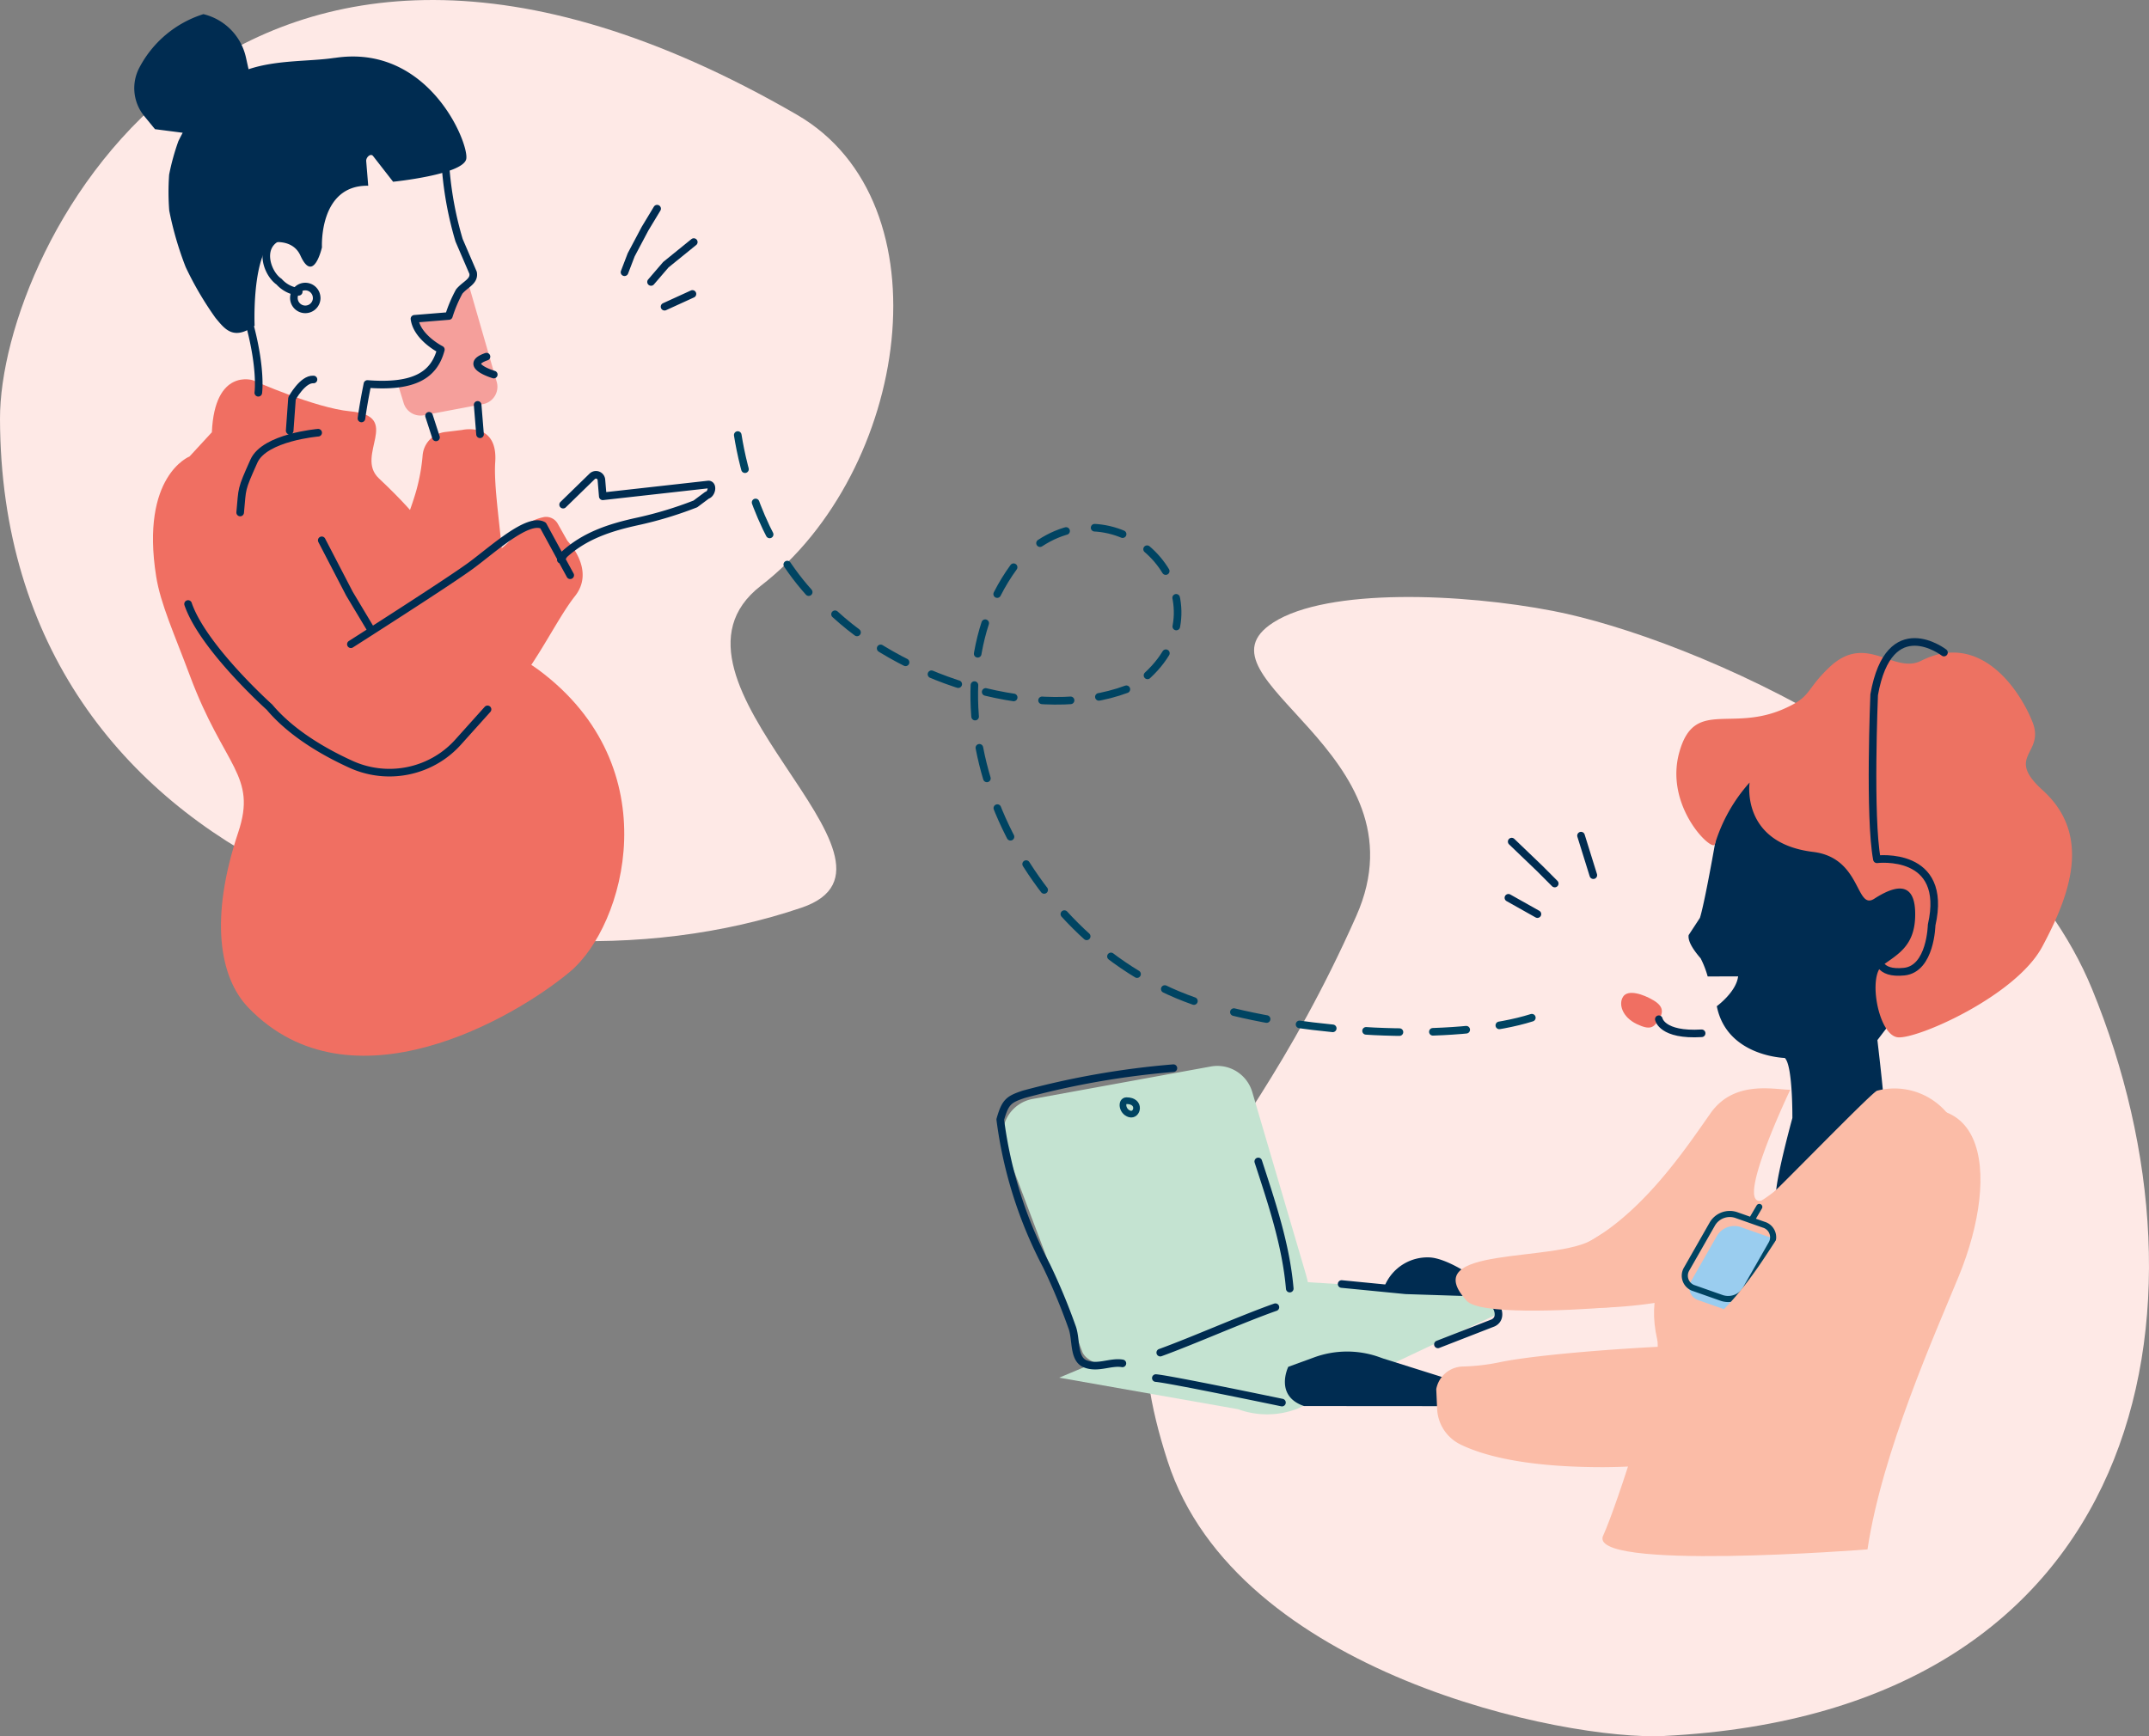 <svg xmlns="http://www.w3.org/2000/svg" width="282.579" height="228.352" viewBox="0 0 282.579 228.352">
  <rect x="0" y="0" width="282.579" height="228.352" fill="#808080" stroke="none"/>
  <g id="Group_25657" data-name="Group 25657" transform="translate(-964.461 -95.824)">
    <path id="Path_11264" data-name="Path 11264" d="M964.461,150.9c.145,59.884,64.575,78.205,105.408,64.3,17.306-5.894-21.416-29.933-5.347-42.346,19.462-15.035,24.739-50.362,4.712-61.95-74.247-42.955-104.828,17.192-104.773,40" fill="#fee9e6"/>
    <path id="Path_11265" data-name="Path 11265" d="M1018.944,193.318a12.49,12.49,0,0,1,1.477,1.052q.481-.292.962-.59a2,2,0,0,1,.208-.216c.285-.382.554-.778.816-1.175,1.368-2.069,2.565-4.243,4.024-6.252,1.259-1.734,2.606-3.379,3.949-4.994,1.632-7.447-1.166-19.271-.8-24.548.365-5.329-4.354-4.223-4.354-4.223l-2.254.275a3.363,3.363,0,0,0-2.938,3.07,25.127,25.127,0,0,1-.791,4.473c-1.591,5.855-7.964,18.9-7.91,23.6.051,4.377,4.1,3.224,4.838,5.854a7.214,7.214,0,0,0,2.776,3.67" fill="#f06f62"/>
    <path id="Path_11266" data-name="Path 11266" d="M997.72,145.836s-5.03-1.645-5.4,6.839l-2.936,3.187s-6.481,2.535-4.392,15.753c.576,3.646,2.372,7.537,4.448,13.1,4.487,12.016,8.862,13.063,6.345,20.588-3.772,11.282-2.5,19.083,1.358,23.076,13.458,13.921,35.053,1.3,42.288-4.768,7.146-5.989,13.188-26.84-4.186-39.709-3.608-2.672-11.255-5.557-12.07-7.739-1.948-5.223,3.257-5.987-8.9-17.432-3.208-3.021,3.209-8.156-3.78-8.811-4.592-.43-12.778-4.082-12.778-4.082" fill="#f06f62"/>
    <path id="Path_11267" data-name="Path 11267" d="M1029.777,146.05l-3.742-12.979a2.26,2.26,0,0,1-.668.425c.322-.134-.022.044-.092.079l-.028.013-.054.051c-.1.181-.192.367-.285.567a4.338,4.338,0,0,1-.743,1.142,2.717,2.717,0,0,1-.33.361.36.36,0,0,1-.005.222v.016a1.525,1.525,0,0,1-.764,1.433,1.753,1.753,0,0,1-1.589.035,8.233,8.233,0,0,0-1.061.378,9.571,9.571,0,0,1-1.238.333c.068.143.137.283.194.418.181.433.356.86.568,1.274a4.106,4.106,0,0,1,.4.18,2.788,2.788,0,0,1,.953.892,1.684,1.684,0,0,1,.306,2.867c-.051.134-.106.268-.168.4a4,4,0,0,1-2.39,1.823c-.061.022-.125.037-.186.056-.063.044-.124.089-.191.129l-.726.307a2.313,2.313,0,0,1-1.1.071l.718,2.341a2.325,2.325,0,0,0,2.637,1.556l7.785-1.465a2.323,2.323,0,0,0,1.8-2.927" fill="#f59f9b"/>
    <path id="Path_11268" data-name="Path 11268" d="M1004.606,129.033c-.205-.15-1.473-3.205-3.809-1.875s-1.16,4.685.355,5.71a4.048,4.048,0,0,0,2.588,1.332m19.347-15.958a45.79,45.79,0,0,0,1.74,9.18l1.845,4.288c.2,1.139-1.028,1.491-1.826,2.456a17.861,17.861,0,0,0-1.363,3.219l-4.523.369c.332,2.471,3.471,4.048,3.471,4.048-.873,3.279-3.389,5.009-9.654,4.524l-.145.74c-.431,2.2-.642,3.793-.642,3.793" fill="none" stroke="#002c51" stroke-linecap="round" stroke-linejoin="round" stroke-width="1"/>
    <path id="Path_11269" data-name="Path 11269" d="M1038.971,166.782l-1.166-2.069a1.763,1.763,0,0,0-1.775-.891,6.178,6.178,0,0,0-3.364,1.862,17.645,17.645,0,0,1-2.721,2.651c-4.016,3.152-10.295,5.666-12.433,8.966,0,.006-1.543-.3-1.547-.29a1.783,1.783,0,0,1-2.627.427c-.185-.152,1.242,1.292,1.233,1.276-.674,0-2.057-3.848-4.479-9.27-2.648-5.929-7.547-17.772-16.625-15.83-3.972.849-5.339,5.248-5.275,9.927a31.2,31.2,0,0,0,6.847,19.093l5.471,6.505c4.651,5.541,9.393,7.512,16.312,7.768a1.969,1.969,0,0,1,.349.049,3.321,3.321,0,0,0,1.443-.015c5.033-1.094,7.486-4.879,10.568-7.513,4.868-4.16,8.1-11.693,10.874-15.184,2.472-3.114-.248-6.466-.864-7.153a1.725,1.725,0,0,1-.221-.309" fill="#f06f62"/>
    <path id="Path_11270" data-name="Path 11270" d="M997.326,138.654c1.536,5.824,1.1,8.825,1.1,8.825m30.142,41.643-3.868,4.308a12.061,12.061,0,0,1-4.333,3.074,12.2,12.2,0,0,1-9.734-.146c-3.435-1.559-7.81-4.045-10.737-7.526,0,0-8.747-7.839-10.705-13.568m16.914-40.252a1.5,1.5,0,1,1-1.5-1.5A1.5,1.5,0,0,1,1006.1,135.012Zm14.769,15.5.919,2.837m7.594-8.261s-4.185-1.241-.956-2.357m-.849,10.211-.313-3.866m-20.5,17.813,3.644,7.021,2.874,4.8m33.294-47.082.877-2.29,1.822-3.44,1.587-2.629m.977,12.893,3.667-1.675m-5.443-1.581,1.946-2.264,3.674-2.978M1010.6,180.554s12.933-8.234,15.831-10.379,7.474-6.345,9.443-5.239l3.566,6.545m-.932-9.284,3.821-3.722a.715.715,0,0,1,1.212.453l.181,2.171,13.912-1.556c.633.051.407,1.253-.206,1.417L1055.9,162.1a50.588,50.588,0,0,1-7.63,2.308c-3.6.785-6.932,1.868-9.642,4.36l-.422.672" fill="none" stroke="#002c51" stroke-linecap="round" stroke-linejoin="round" stroke-width="1"/>
    <path id="Path_11271" data-name="Path 11271" d="M1008.489,103.43c-3.36.512-7.547.236-11.344,1.5l-.347-1.559a7.529,7.529,0,0,0-5.591-5.686,14.372,14.372,0,0,0-8.42,7.035,5.786,5.786,0,0,0,.634,6.361l1.42,1.732,3.643.471c-.194.364-.385.729-.566,1.1a30.692,30.692,0,0,0-1.217,4.407,31.493,31.493,0,0,0,.013,4.728,43.667,43.667,0,0,0,2.165,7.436,43.272,43.272,0,0,0,3.926,6.689c1.2,1.427,2.328,3.036,5.136,1.014,0,0-.358-8.112,2.008-10.9,0,0,2.935-.706,4.019,1.684,1.727,3.807,2.829-1.091,2.829-1.091s-.438-8.206,6.083-8.1l-.265-3.235c-.039-.481.548-1.052.881-.7l2.657,3.412s9.256-.936,9.62-3.014-4.954-15.154-17.284-13.275" fill="#002c51"/>
    <path id="Path_11272" data-name="Path 11272" d="M1002.552,152.468l.307-4.252s1.4-2.582,2.824-2.481m.614,7s-7.041.591-8.448,3.737c-1.752,3.92-1.493,3.446-1.807,6.759" fill="none" stroke="#002c51" stroke-linecap="round" stroke-linejoin="round" stroke-width="1"/>
    <path id="Path_11273" data-name="Path 11273" d="M1183.277,324.143c63.5-3.177,73.5-56.287,56.274-98.243-11.7-28.5-52.7-46.2-70.871-49.723-11.876-2.3-29.624-3.079-36.792,1.523-11.48,7.371,20.5,16.99,10.915,38.6-17.469,39.379-34.618,41.381-24.807,71.7,9.061,28,52.385,36.791,65.281,36.146" fill="#fee9e6"/>
    <path id="Path_11274" data-name="Path 11274" d="M1103.735,277.018l30.312-12.7,24.392,1.49c1.459.11,3.922,2.493,2.558,3.02l-25.93,12.27a11.1,11.1,0,0,1-7.817.067Z" fill="#c4e3d1"/>
    <path id="Path_11275" data-name="Path 11275" d="M1129.124,239.449l6.957,23.655c.741,2.512,1.2,5.152-1.307,5.922l-19.415,6.339c-2.286.7-7.557.478-8.563-1.692l-10.033-26.589a4.785,4.785,0,0,1,3.544-6.732l23.432-4.271a4.787,4.787,0,0,1,5.385,3.368" fill="#c4e3d1"/>
    <path id="Path_11276" data-name="Path 11276" d="M1132.168,267.751c-4.265,1.495-10.89,4.435-15.14,5.974m12.887-25.143c1.778,5.463,3.641,10.963,4.141,16.722m-22.008,9.836c-1.556-.269-3.215.728-4.874.064s-1.112-3.261-1.776-4.921a80.831,80.831,0,0,0-3.32-7.967,56.752,56.752,0,0,1-6.09-19.251c.664-2.324,1.112-2.655,3.1-3.319a109.855,109.855,0,0,1,19.667-3.433m22.123,28.39,8.442.825,9.279.3c2.47.48,3.8,3.179,2.221,3.979l-7.282,2.835m-37.091,4.43c1.792.137,16.583,3.223,16.583,3.223" fill="none" stroke="#002c51" stroke-linecap="round" stroke-linejoin="round" stroke-width="1"/>
    <path id="Path_11277" data-name="Path 11277" d="M1157.18,277.909l-10.837-3.41-.494-.177a12.63,12.63,0,0,0-8.577.025l-3.411,1.244s-1.874,3.82,2.07,5.16l18.636.014" fill="#002c51"/>
    <path id="Path_11278" data-name="Path 11278" d="M1157.18,265.779v-2.672s-2.738-1.779-4.675-1.9a6.094,6.094,0,0,0-5.991,3.8Z" fill="#002c51"/>
    <path id="Path_11279" data-name="Path 11279" d="M1194.5,196.205l18.685,4.63,7.086,7.052s2.409,12.277,1.355,12.392-10.3,12.344-10.3,12.344.96,8.066.853,8.7-11.463,8.633-13.539,11.617,1.506-10.071,1.506-10.071.063-6.95-1-7.9c0,0-7.618-.182-8.937-6.807,0,0,2.562-1.87,2.8-3.923l-4,.013a12.576,12.576,0,0,0-.924-2.384c-.678-.784-1.727-2.111-1.578-3.058l1.481-2.263c.681-2.087,2.555-12.75,3.067-16.247.237-1.613,1.151-5.027,1.151-5.027" fill="#002c51"/>
    <path id="Path_11280" data-name="Path 11280" d="M1157.319,266.91c1.65,1.808,12.7,1.343,19.092.829,3.354-.269,4.07-4.263,2.312-7.131-1.311-2.141.52-5.209-4.7-1.832-4.966,3.212-23.424.773-16.7,8.134" fill="#fbbca7"/>
    <path id="Path_11281" data-name="Path 11281" d="M1199.865,239.152c-2.038,0-7.362-1.341-10.474,3.08s-8.589,12.719-15.955,16.89-3.909,8.277-1.4,8.617,20.137.1,29.158-8.617,15.2,0,15.2,0,7.087-.985,6.17-11.8a9.02,9.02,0,0,0-11.285-8.044c-.691.2-13.758,13.721-14.418,14.11-5.286,3.113,3.008-14.24,3.008-14.24" fill="#fbbca7"/>
    <path id="Path_11282" data-name="Path 11282" d="M1182.375,272.013c.777,3.393-5.375,21.956-7.065,25.678-2.7,4.855,34.714,1.914,34.714,1.914,1.923-12.871,8.963-28.516,12.03-36,5.454-13.316,4.176-28.536-14.329-19-3.072,1.583-8.233,7.231-12.638,9.751-5.262,3.011-15.31,6.319-12.712,17.658" fill="#fbbca7"/>
    <path id="Path_11283" data-name="Path 11283" d="M1197.438,276.771a4.719,4.719,0,0,1,.343,2.66c-.142.115-2.734,6.45-14.2,8.9a82.159,82.159,0,0,1-8.228.458c-10.4.017-15.969-1.568-18.865-2.992a5.472,5.472,0,0,1-3.053-4.672l-.116-2.6a3.635,3.635,0,0,1,3.5-2.973,27.172,27.172,0,0,0,4.873-.569c6.417-1.343,26.075-2.569,31.147-2.212,4.717.333,3.922,2.7,4.6,4" fill="#fbbca7"/>
    <path id="Path_11284" data-name="Path 11284" d="M1187.851,266.849l3.608,1.269a2.661,2.661,0,0,0,3.094-1.11l3.41-5.976a1.723,1.723,0,0,0-1.005-2.553l-3.609-1.27a2.66,2.66,0,0,0-3.093,1.11l-3.41,5.977a1.722,1.722,0,0,0,1.005,2.553" fill="#9acdef"/>
    <path id="Path_11285" data-name="Path 11285" d="M1187.256,265.266l3.607,1.269a2.66,2.66,0,0,0,3.095-1.11l3.41-5.976a1.724,1.724,0,0,0-1.005-2.553l-3.609-1.269a2.658,2.658,0,0,0-3.093,1.11l-3.41,5.976A1.723,1.723,0,0,0,1187.256,265.266Z" fill="none" stroke="#004462" stroke-linecap="round" stroke-linejoin="round" stroke-width="0.802"/>
    <line id="Line_15" data-name="Line 15" x1="0.83" y2="1.417" transform="translate(1194.967 254.56)" fill="none" stroke="#004462" stroke-linecap="round" stroke-linejoin="round" stroke-width="0.802"/>
    <path id="Path_11286" data-name="Path 11286" d="M1112.589,240.589c-.726,0-.616,1.429.411,1.741S1114.539,240.589,1112.589,240.589Z" fill="none" stroke="#004462" stroke-linecap="round" stroke-linejoin="round" stroke-width="0.878"/>
    <path id="Path_11287" data-name="Path 11287" d="M1219.767,246.023c-9.326-3.69-18.015,7.253-21.9,13.1-2.454,3.7-6.91,11.135-14.52,14.507,1.564,3.593.755,8.156-.672,11.629a12.266,12.266,0,0,1-1.593,2.757c.093,0,.186.007.277,0a1.948,1.948,0,0,1,.382.011c7.418.962,12.822-.291,18.767-5.366l6.991-5.953c5.53-4.721,12.925-12.092,14.225-19.245.9-4.975,2.119-9.826-1.961-11.44" fill="#fbbca7"/>
    <path id="Path_11288" data-name="Path 11288" d="M1173.973,210.929l-1.619-5.2m-3.455,6.3-1.955-1.96-3.706-3.554m3.385,9.534-3.817-2.146" fill="none" stroke="#002c51" stroke-linecap="round" stroke-linejoin="round" stroke-width="1"/>
    <path id="Path_11289" data-name="Path 11289" d="M1194.515,198.751a21.475,21.475,0,0,0-4.56,8.111c-.311,1.1-6.653-4.927-4.686-12.064s6.754-2.631,13.8-5.762c3.69-1.64,2.717-2.377,5.928-5.436,4.883-4.653,8.445.964,12.1-.876,7.785-3.923,12.955,3.855,14.626,8.067s-3.69,4.415,1.337,8.967c6.541,5.921,3.548,13.852-.061,20.585-3.471,6.471-16.435,12.18-18.992,11.91s-3.953-8.028-2.021-9.449,4.149-2.484,4.3-6.278c.206-5.243-2.9-4.092-5.367-2.5s-1.657-5.378-8.034-6.154c-9.575-1.165-8.364-9.117-8.364-9.117" fill="#ed7262"/>
    <path id="Path_11290" data-name="Path 11290" d="M1165.887,229.676c-9.023,2.845-26.066,2.424-39.176-.736" fill="none" stroke="#004462" stroke-linecap="round" stroke-linejoin="round" stroke-width="1" stroke-dasharray="4.394 4.394"/>
    <path id="Path_11291" data-name="Path 11291" d="M1121.452,227.485c-23.769-8.325-36.759-39.106-23.708-57.06" fill="none" stroke="#004462" stroke-linecap="round" stroke-linejoin="round" stroke-width="1" stroke-dasharray="4.145 4.145"/>
    <path id="Path_11292" data-name="Path 11292" d="M1101.218,167.261c11.466-7.539,24.923,7.42,14.132,17.389" fill="none" stroke="#004462" stroke-linecap="round" stroke-linejoin="round" stroke-width="1" stroke-dasharray="3.795 3.795"/>
    <path id="Path_11293" data-name="Path 11293" d="M1112.57,186.478c-11.449,4.263-28.549-.907-38.308-9.865" fill="none" stroke="#004462" stroke-linecap="round" stroke-linejoin="round" stroke-width="1" stroke-dasharray="3.753 3.753"/>
    <path id="Path_11294" data-name="Path 11294" d="M1070.8,173.7c-6.425-7.174-8.6-16.074-9.33-20.659" fill="none" stroke="#004462" stroke-linecap="round" stroke-linejoin="round" stroke-width="1" stroke-dasharray="4.595 4.595"/>
    <path id="Path_11295" data-name="Path 11295" d="M1210.225,219.083c3.7-3.1-2.192,5.232,4.618,4.535,3.5-.359,3.613-6.123,3.613-6.123,2.24-9.818-7.192-8.656-7.192-8.656-1.039-5.492-.362-21.647-.362-21.647,1.969-11.12,9.179-5.542,9.179-5.542" fill="none" stroke="#002c51" stroke-linecap="round" stroke-linejoin="round" stroke-width="1"/>
    <path id="Path_11296" data-name="Path 11296" d="M1182.555,229.985c-.647.976-1.079,1.377-2.863.53-1.91-.908-2.446-2.636-1.8-3.612s2.63-.334,4.014.5c1.321.792,1.294,1.61.647,2.586" fill="#f06f62"/>
    <path id="Path_11297" data-name="Path 11297" d="M1182.585,229.874s.4,2.168,5.629,1.851" fill="none" stroke="#002c51" stroke-linecap="round" stroke-linejoin="round" stroke-width="1"/>
  </g>
</svg>

